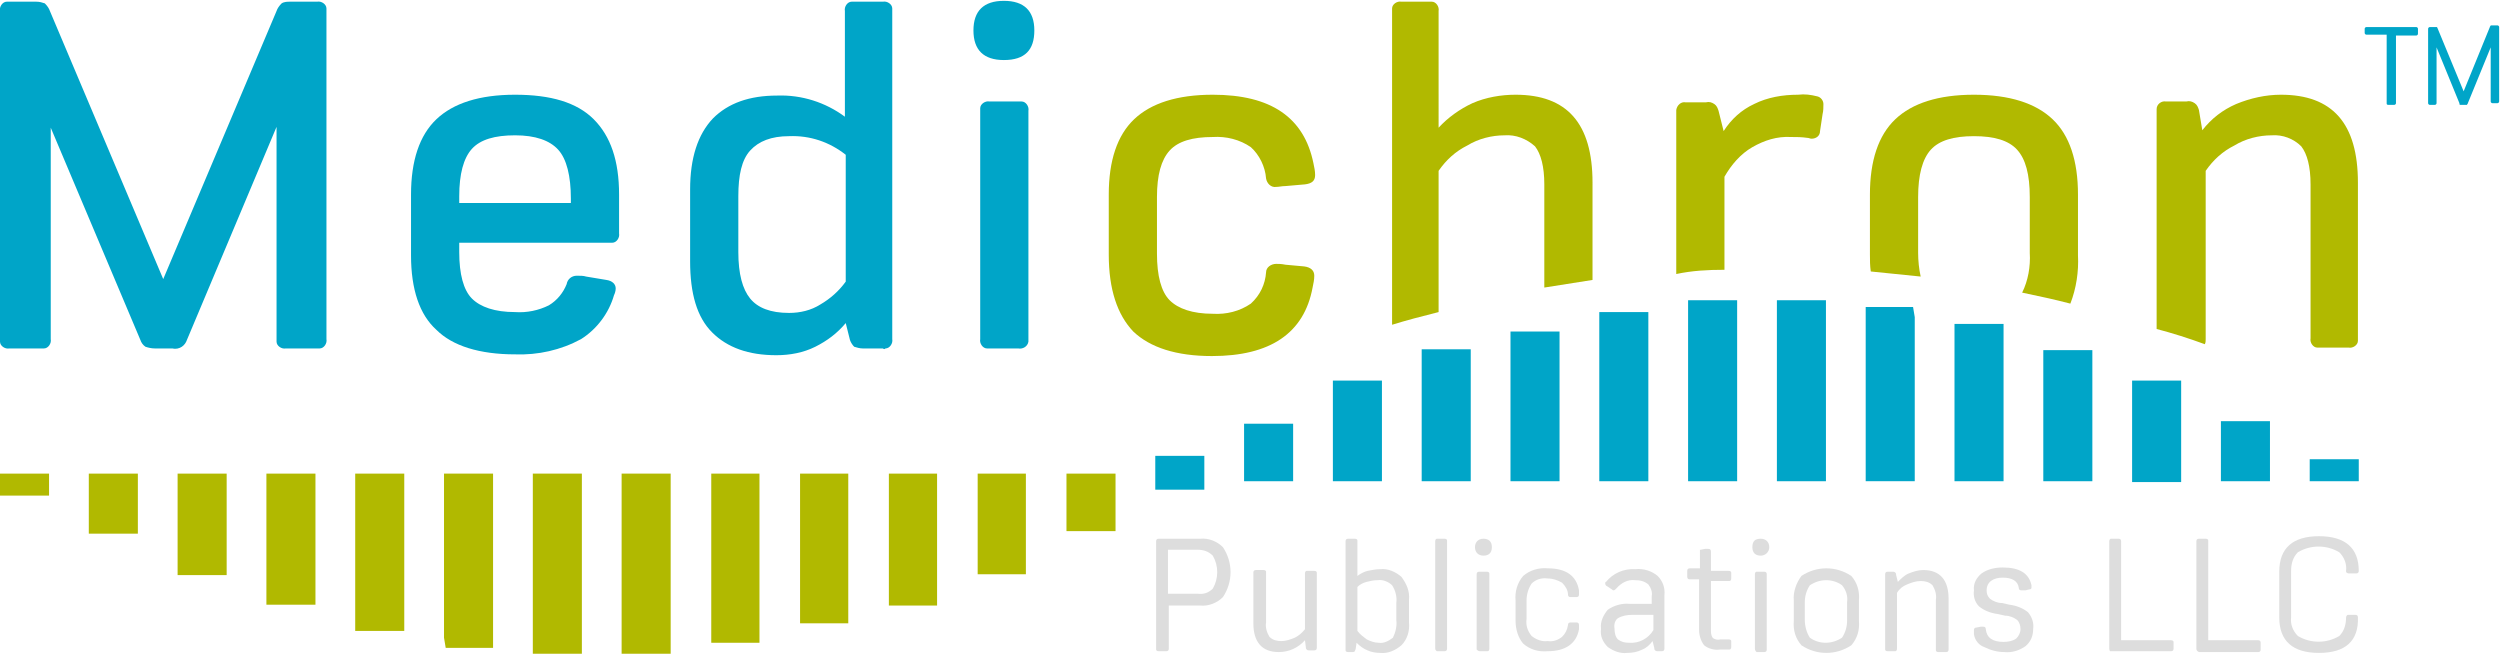 <?xml version="1.0" encoding="utf-8"?>
<!-- Generator: Adobe Illustrator 24.0.1, SVG Export Plug-In . SVG Version: 6.00 Build 0)  -->
<svg version="1.1" id="Ebene_1" xmlns="http://www.w3.org/2000/svg" xmlns:xlink="http://www.w3.org/1999/xlink" x="0px" y="0px"
	 viewBox="0 0 295.6 77.3" style="enable-background:new 0 0 295.6 77.3;" xml:space="preserve">
<style type="text/css">
	.st0{fill:#00A5C8;}
	.st1{fill:#B1B900;}
	.st2{fill:#DDDDDD;}
</style>
<title>Medichron-Logo</title>
<g id="Layer_1">
	<path class="st0" d="M20.4,41.2h-2.1c-0.4,0-0.8-0.1-1.1-0.2c-0.3-0.2-0.5-0.5-0.6-0.8L6,15.1v25c0.1,0.5-0.3,1.1-0.8,1.1
		c-0.1,0-0.2,0-0.3,0H1.1c-0.5,0.1-1.1-0.3-1.1-0.8c0-0.1,0-0.2,0-0.3V1.3c-0.1-0.5,0.3-1.1,0.8-1.1c0.1,0,0.2,0,0.3,0h3.2
		c0.4,0,0.7,0.1,1,0.2C5.6,0.7,5.8,1,5.9,1.3L19.3,33L32.7,1.3c0.1-0.3,0.3-0.6,0.6-0.9c0.3-0.2,0.7-0.2,1-0.2h3.2
		c0.5-0.1,1.1,0.3,1.1,0.8c0,0.1,0,0.2,0,0.3v38.8c0.1,0.5-0.3,1.1-0.8,1.1c-0.1,0-0.2,0-0.3,0h-3.7c-0.5,0.1-1.1-0.3-1.1-0.8
		c0-0.1,0-0.2,0-0.3V15L22.1,40.2c-0.1,0.3-0.3,0.6-0.6,0.8C21.2,41.2,20.8,41.3,20.4,41.2z"/>
	<path class="st0" d="M48.6,30.2V23c0-4,1-7,3-8.9s5.1-2.9,9.3-2.9s7.3,0.9,9.3,2.9s3,4.9,3,8.9v4.6c0.1,0.5-0.3,1.1-0.8,1.1
		c-0.1,0-0.2,0-0.3,0H54.3v1.1c0,2.6,0.5,4.5,1.5,5.5s2.7,1.6,5.1,1.6c1.4,0.1,2.8-0.2,4-0.8c1-0.6,1.7-1.5,2.1-2.5
		c0.1-0.6,0.6-1,1.2-1c0.4,0,0.8,0,1.1,0.1l2.4,0.4c0.7,0.1,1.1,0.5,1.1,1c0,0.3-0.1,0.6-0.2,0.8c-0.6,2.1-2,4-3.9,5.2
		c-2.4,1.3-5.1,1.9-7.8,1.8c-4.2,0-7.4-1-9.3-2.9C49.6,37.2,48.6,34.2,48.6,30.2z M54.3,23.2V24h13.2v-0.5c0-2.7-0.5-4.7-1.5-5.8
		s-2.7-1.7-5.1-1.7s-4.1,0.5-5.1,1.6S54.3,20.6,54.3,23.2z"/>
	<path class="st0" d="M104.4,41.2h-2.4c-0.3,0-0.7-0.1-1-0.2c-0.2-0.2-0.4-0.5-0.5-0.8l-0.5-2c-1,1.2-2.2,2.1-3.6,2.8
		c-1.4,0.7-3,1-4.6,1c-3.3,0-5.8-0.9-7.6-2.7s-2.6-4.6-2.6-8.4v-8.5c0-3.7,0.9-6.5,2.7-8.4c1.8-1.8,4.3-2.7,7.6-2.7
		c2.9-0.1,5.7,0.8,8,2.5V1.3c-0.1-0.5,0.3-1.1,0.8-1.1c0.1,0,0.2,0,0.3,0h3.4c0.5-0.1,1.1,0.3,1.1,0.8c0,0.1,0,0.2,0,0.3v38.8
		c0.1,0.5-0.3,1.1-0.8,1.1C104.6,41.3,104.5,41.3,104.4,41.2z M87.3,23.2v6.6c0,2.6,0.5,4.4,1.4,5.5s2.4,1.7,4.6,1.7
		c1.3,0,2.6-0.3,3.7-1c1.2-0.7,2.2-1.6,3-2.7v-15c-1.9-1.5-4.2-2.3-6.7-2.2c-2.1,0-3.6,0.6-4.6,1.7S87.3,20.7,87.3,23.2L87.3,23.2z"
		/>
	<path class="st0" d="M118.7,7.1c-2.4,0-3.6-1.2-3.6-3.5s1.2-3.5,3.6-3.5s3.6,1.2,3.6,3.5S121.2,7.1,118.7,7.1z M121.6,40.1v-27
		c0.1-0.5-0.3-1.1-0.8-1.1c-0.1,0-0.2,0-0.3,0H117c-0.5-0.1-1.1,0.3-1.1,0.8c0,0.1,0,0.2,0,0.3v27c-0.1,0.5,0.3,1.1,0.8,1.1
		c0.1,0,0.2,0,0.3,0h3.4c0.5,0.1,1.1-0.2,1.2-0.8C121.6,40.3,121.6,40.2,121.6,40.1z"/>
	<path class="st1" d="M131.1,30.1V23c0-4,1-7,3-8.9s5.1-2.9,9.3-2.9c6.9,0,10.8,2.7,11.9,8.1c0.1,0.5,0.2,0.9,0.2,1.4
		c0,0.7-0.4,1-1.2,1.1L152,22c-0.4,0-0.8,0.1-1.1,0.1c-0.6,0.1-1.1-0.4-1.2-1c0,0,0,0,0,0c-0.1-1.4-0.8-2.8-1.8-3.7
		c-1.3-0.9-2.9-1.3-4.5-1.2c-2.4,0-4.1,0.5-5.1,1.6s-1.5,2.9-1.5,5.5V30c0,2.6,0.5,4.5,1.5,5.5s2.7,1.6,5.1,1.6
		c1.6,0.1,3.2-0.3,4.5-1.2c1.1-1,1.7-2.3,1.8-3.7c0-0.6,0.6-1,1.2-1c0,0,0,0,0,0c0.3,0,0.6,0,1.1,0.1l2.2,0.2
		c0.8,0.1,1.2,0.5,1.2,1.1c0,0.5-0.1,0.9-0.2,1.4c-1,5.4-5,8.1-11.9,8.1c-4.2,0-7.3-1-9.3-2.9C132.1,37.2,131.1,34.2,131.1,30.1z"/>
	<path class="st1" d="M170.1,36.9V20.2c0.9-1.3,2-2.3,3.4-3c1.3-0.8,2.9-1.2,4.4-1.2c1.3-0.1,2.6,0.4,3.6,1.3
		c0.7,0.9,1.1,2.4,1.1,4.5v12.2c1.9-0.3,3.8-0.6,5.7-0.9V21.6c0-7-3-10.4-9.1-10.4c-1.7,0-3.5,0.3-5.1,1c-1.5,0.7-2.9,1.7-4,2.9V1.3
		c0.1-0.5-0.3-1.1-0.8-1.1c-0.1,0-0.2,0-0.2,0h-3.4c-0.5-0.1-1.1,0.3-1.1,0.8c0,0.1,0,0.2,0,0.3v37.1
		C166.2,37.9,168.1,37.4,170.1,36.9z"/>
	<path class="st1" d="M203.9,31.9v-11c0.8-1.4,1.9-2.7,3.3-3.5c1.4-0.8,2.9-1.3,4.6-1.2c0.6,0,1.2,0,1.9,0.1c0.2,0,0.3,0.1,0.5,0.1
		c0.5,0,1-0.3,1-0.9l0.3-2c0.1-0.4,0.1-0.8,0.1-1.2c0-0.4-0.3-0.8-0.7-0.9c-0.8-0.2-1.5-0.3-2.3-0.2c-1.8,0-3.6,0.3-5.2,1.1
		c-1.5,0.7-2.7,1.8-3.6,3.2l-0.6-2.4c-0.1-0.3-0.2-0.6-0.5-0.8c-0.3-0.2-0.6-0.3-1-0.2h-2.4c-0.5-0.1-1,0.3-1.1,0.9
		c0,0.1,0,0.2,0,0.3v19.1C200.1,32,201.9,31.9,203.9,31.9z"/>
	<path class="st1" d="M227.1,32.7c-0.2-0.9-0.3-1.9-0.3-2.8v-6.6c0-2.6,0.5-4.5,1.5-5.6c1-1.1,2.7-1.6,5.1-1.6s4.1,0.5,5.1,1.6
		s1.5,2.9,1.5,5.6v6.6c0.1,1.6-0.2,3.3-0.9,4.7c1.9,0.4,3.8,0.8,5.7,1.3c0.7-1.8,1-3.8,0.9-5.7V23c0-4-1-7-3-8.9s-5.1-2.9-9.3-2.9
		c-4.2,0-7.3,1-9.3,2.9c-2,1.9-3,4.9-3,8.9v7.1c0,0.7,0,1.3,0.1,2C223.2,32.3,225.2,32.5,227.1,32.7z"/>
	<path class="st0" d="M283.3,4.1v8.1c0,0.1-0.1,0.2-0.2,0.2c0,0,0,0-0.1,0h-0.6c-0.2,0-0.2-0.1-0.2-0.2V4.1h-2.4
		c-0.1,0-0.2-0.1-0.2-0.2c0,0,0,0,0,0V3.4c0-0.1,0.1-0.2,0.2-0.2c0,0,0,0,0,0h5.9c0.1,0,0.2,0.1,0.2,0.2c0,0,0,0,0,0.1v0.5
		c0,0.1-0.1,0.2-0.2,0.2c0,0,0,0-0.1,0H283.3z"/>
	<path class="st0" d="M288.2,3.3l3.1,7.5l3.1-7.6c0-0.1,0.1-0.1,0.1-0.2c0.1,0,0.1,0,0.2,0h0.6c0.1,0,0.2,0.1,0.2,0.2v8.8
		c0,0.1-0.1,0.2-0.2,0.2h-0.6c-0.1,0-0.2-0.1-0.2-0.2c0,0,0,0,0-0.1V5.6l-2.7,6.6c0,0.1-0.1,0.1-0.1,0.2c-0.1,0-0.1,0-0.2,0h-0.4
		c-0.1,0-0.1,0-0.2,0c-0.1,0-0.1-0.1-0.1-0.2l-2.7-6.6v6.6c0,0.1-0.1,0.2-0.2,0.2h-0.6c-0.1,0-0.2-0.1-0.2-0.2c0,0,0,0,0-0.1V3.4
		c0-0.1,0.1-0.2,0.2-0.2c0,0,0,0,0.1,0h0.6c0.1,0,0.1,0,0.2,0C288.1,3.2,288.2,3.3,288.2,3.3z"/>
	<path class="st1" d="M260.7,40.7c0.1-0.2,0.1-0.4,0.1-0.6V20.2c0.9-1.3,2-2.3,3.4-3c1.3-0.8,2.9-1.2,4.4-1.2
		c1.3-0.1,2.6,0.4,3.5,1.3c0.7,0.9,1.1,2.4,1.1,4.5v18.2c-0.1,0.5,0.3,1.1,0.8,1.1c0.1,0,0.2,0,0.3,0h3.4c0.5,0.1,1.1-0.3,1.1-0.8
		c0-0.1,0-0.2,0-0.3V21.6c0-7-3-10.4-9.1-10.4c-1.8,0-3.6,0.4-5.3,1.1c-1.6,0.7-2.9,1.7-4,3.1L260,13c-0.1-0.3-0.2-0.6-0.5-0.8
		c-0.3-0.2-0.6-0.3-1-0.2h-2.4c-0.5-0.1-1.1,0.3-1.1,0.9c0,0.1,0,0.2,0,0.3v25.7C256.9,39.4,258.8,40,260.7,40.7z"/>
	<polygon class="st1" points="63,76.6 63,77.3 68.8,77.3 68.8,56 63,56 	"/>
	<polygon class="st1" points="52.5,75.4 52.7,76.6 58.3,76.6 58.3,56 52.5,56 	"/>
	<rect x="42" y="56" class="st1" width="5.8" height="18.6"/>
	<rect x="21" y="56" class="st1" width="5.8" height="12"/>
	<rect y="56" class="st1" width="5.8" height="2.6"/>
	<rect x="10.5" y="56" class="st1" width="5.8" height="7.1"/>
	<rect x="31.5" y="56" class="st1" width="5.8" height="15.5"/>
	<polygon class="st1" points="73.5,77.3 79.3,77.3 79.3,76 79.3,56 73.5,56 	"/>
	<polygon class="st1" points="105.1,71.6 110.8,71.6 110.8,67.9 110.8,56 105.1,56 	"/>
	<rect x="126.1" y="56" class="st1" width="5.8" height="6.8"/>
	<polygon class="st1" points="115.6,67.9 121.3,67.9 121.3,62.8 121.3,56 115.6,56 	"/>
	<polygon class="st1" points="84.1,76 89.8,76 89.8,73.7 89.8,56 84.1,56 	"/>
	<polygon class="st1" points="94.6,73.7 100.3,73.7 100.3,71.6 100.3,56 94.6,56 	"/>
	<polygon class="st0" points="215.9,36.3 215.9,35.5 210.1,35.5 210.1,56.9 215.9,56.9 	"/>
	<polygon class="st0" points="226.4,37.5 226.2,36.3 220.6,36.3 220.6,56.9 226.4,56.9 	"/>
	<rect x="231.1" y="38.3" class="st0" width="5.8" height="18.6"/>
	<rect x="252.1" y="45" class="st0" width="5.8" height="12"/>
	<rect x="273.1" y="54.3" class="st0" width="5.8" height="2.6"/>
	<rect x="262.6" y="49.8" class="st0" width="5.8" height="7.1"/>
	<rect x="241.6" y="41.4" class="st0" width="5.8" height="15.5"/>
	<polygon class="st0" points="205.4,35.5 199.6,35.5 199.6,36.9 199.6,56.9 205.4,56.9 	"/>
	<polygon class="st0" points="173.9,41.3 168.1,41.3 168.1,45 168.1,56.9 173.9,56.9 	"/>
	<rect x="147.1" y="50.1" class="st0" width="5.8" height="6.8"/>
	<polygon class="st0" points="163.4,45 157.6,45 157.6,50.1 157.6,56.9 163.4,56.9 	"/>
	<polygon class="st0" points="194.9,36.9 189.1,36.9 189.1,39.2 189.1,56.9 194.9,56.9 	"/>
	<polygon class="st0" points="184.4,39.2 178.6,39.2 178.6,41.3 178.6,56.9 184.4,56.9 	"/>
	<rect x="136.6" y="53.9" class="st0" width="5.8" height="4"/>
	<path class="st2" d="M137,63.7h4.9c1-0.1,2,0.3,2.7,1c1.2,1.8,1.2,4.1,0,5.9c-0.7,0.7-1.7,1.1-2.7,1h-3.7v5.1
		c0,0.2-0.1,0.3-0.3,0.3c0,0-0.1,0-0.1,0H137c-0.2,0-0.3-0.1-0.3-0.2c0,0,0-0.1,0-0.1V64C136.7,63.8,136.8,63.7,137,63.7
		C137,63.7,137,63.7,137,63.7z M143.4,69.6c0.7-1.2,0.7-2.7,0-3.9c-0.5-0.5-1.1-0.7-1.8-0.7h-3.5v5.2h3.5
		C142.3,70.3,142.9,70.1,143.4,69.6L143.4,69.6z"/>
	<path class="st2" d="M154.3,74.4v-6.6c0-0.2,0.1-0.3,0.2-0.3c0,0,0.1,0,0.1,0h0.8c0.2,0,0.3,0.1,0.3,0.2c0,0,0,0.1,0,0.1v8.8
		c0,0.2-0.1,0.3-0.3,0.3c0,0-0.1,0-0.1,0h-0.5c-0.1,0-0.2,0-0.3-0.1c-0.1-0.1-0.1-0.2-0.1-0.3l-0.1-0.8c-0.8,0.9-1.9,1.4-3.1,1.4
		c-2,0-3-1.2-3-3.4v-6c0-0.2,0.1-0.3,0.3-0.3c0,0,0.1,0,0.1,0h0.8c0.2,0,0.3,0.1,0.3,0.2c0,0,0,0.1,0,0.1v5.9
		c-0.1,0.6,0.1,1.2,0.4,1.7c0.4,0.4,0.9,0.5,1.4,0.5c0.6,0,1.1-0.2,1.6-0.4C153.5,75.2,153.9,74.9,154.3,74.4z"/>
	<path class="st2" d="M160.4,76l-0.1,0.7c0,0.1-0.1,0.2-0.1,0.3c-0.1,0.1-0.2,0.1-0.3,0.1h-0.5c-0.2,0-0.3-0.1-0.3-0.2
		c0,0,0-0.1,0-0.1V64c0-0.2,0.1-0.3,0.3-0.3h0.8c0.2,0,0.3,0.1,0.3,0.2c0,0,0,0.1,0,0.1v4.1c0.4-0.3,0.8-0.5,1.2-0.6
		c0.5-0.1,1-0.2,1.5-0.2c0.9-0.1,1.8,0.3,2.5,0.9c0.6,0.8,1,1.7,0.9,2.7v2.7c0.1,1-0.2,2-0.9,2.7c-0.7,0.6-1.6,1-2.5,0.9
		c-0.5,0-1.1-0.1-1.5-0.3C161.2,76.7,160.8,76.4,160.4,76z M165.1,73.3v-2c0.1-0.7-0.1-1.5-0.5-2.1c-0.4-0.4-1.1-0.7-1.7-0.6
		c-0.5,0-0.9,0.1-1.3,0.2c-0.4,0.1-0.8,0.3-1.1,0.6v5.2c0.3,0.4,0.7,0.7,1.1,1c0.4,0.2,0.9,0.4,1.4,0.4c0.6,0.1,1.2-0.2,1.7-0.6
		C165,74.8,165.2,74,165.1,73.3L165.1,73.3z"/>
	<path class="st2" d="M169.7,76.7V64c0-0.2,0.1-0.3,0.2-0.3c0,0,0.1,0,0.1,0h0.8c0.2,0,0.3,0.1,0.3,0.2c0,0,0,0.1,0,0.1v12.7
		c0,0.2-0.1,0.3-0.3,0.3c0,0,0,0-0.1,0h-0.8C169.9,77,169.7,76.9,169.7,76.7C169.7,76.7,169.7,76.7,169.7,76.7z"/>
	<path class="st2" d="M175.4,65.7c-0.6,0-1-0.4-1-1s0.4-1,1-1c0.6,0,1,0.3,1,1S176,65.7,175.4,65.7z M174.6,76.7v-8.8
		c0-0.2,0.1-0.3,0.3-0.3c0,0,0,0,0.1,0h0.8c0.2,0,0.3,0.1,0.3,0.2c0,0,0,0.1,0,0.1v8.8c0,0.2-0.1,0.3-0.2,0.3c0,0-0.1,0-0.1,0H175
		c-0.2,0-0.3-0.1-0.4-0.2C174.6,76.7,174.6,76.7,174.6,76.7z"/>
	<path class="st2" d="M179.2,73.4v-2.4c-0.1-1,0.2-2.1,0.9-2.9c0.8-0.7,1.9-1,2.9-0.9c2.2,0,3.4,0.9,3.7,2.6c0,0.2,0,0.3,0,0.5
		c0,0.2-0.1,0.3-0.3,0.3c0,0,0,0,0,0h-0.4h-0.3c-0.2,0-0.3-0.1-0.3-0.3c0-0.5-0.3-1-0.7-1.4c-0.5-0.3-1.1-0.5-1.7-0.5
		c-0.7-0.1-1.4,0.1-1.9,0.6c-0.4,0.6-0.6,1.3-0.6,2v2.2c-0.1,0.7,0.1,1.4,0.6,2c0.5,0.4,1.2,0.7,1.9,0.6c0.6,0.1,1.2-0.1,1.7-0.5
		c0.4-0.4,0.6-0.8,0.7-1.4c0-0.2,0.1-0.3,0.3-0.3h0.3h0.4c0.2,0,0.3,0.1,0.3,0.3c0,0,0,0,0,0c0,0.2,0,0.3,0,0.5
		c-0.3,1.7-1.6,2.6-3.7,2.6c-1.1,0.1-2.1-0.2-2.9-0.9C179.5,75.4,179.2,74.4,179.2,73.4z"/>
	<path class="st2" d="M191.1,69.6c-0.1,0.1-0.2,0.2-0.3,0.2c-0.1,0-0.1,0-0.2-0.1l-0.6-0.4c-0.1,0-0.2-0.2-0.2-0.3
		c0-0.1,0-0.2,0.1-0.2c0.8-1,2.1-1.6,3.5-1.5c0.9-0.1,1.9,0.2,2.6,0.8c0.6,0.6,0.9,1.4,0.8,2.3v6.3c0,0.2-0.1,0.3-0.3,0.3
		c0,0-0.1,0-0.1,0H196c-0.1,0-0.2,0-0.3-0.1c-0.1-0.1-0.1-0.2-0.1-0.3l-0.2-0.8c-0.3,0.4-0.7,0.8-1.2,1c-0.6,0.3-1.2,0.4-1.8,0.4
		c-0.8,0.1-1.6-0.2-2.3-0.7c-0.6-0.6-0.9-1.3-0.8-2.1v-0.1c-0.1-0.8,0.3-1.6,0.8-2.2c0.7-0.5,1.7-0.8,2.6-0.7h2.6v-0.9
		c0.1-0.5-0.1-1-0.4-1.4c-0.5-0.4-1-0.5-1.6-0.5C192.5,68.5,191.7,68.9,191.1,69.6z M190.9,74.3L190.9,74.3c0,0.5,0.1,1,0.4,1.3
		c0.4,0.3,0.8,0.4,1.3,0.4c1.2,0.1,2.3-0.5,2.9-1.5v-1.8H193c-0.6,0-1.2,0.1-1.7,0.4C191,73.3,190.8,73.8,190.9,74.3z"/>
	<path class="st2" d="M201.1,65l0.5-0.1h0.4c0.2,0,0.3,0.1,0.3,0.3v2.3h2.1c0.2,0,0.3,0.1,0.3,0.2c0,0,0,0.1,0,0.1v0.6
		c0,0.2-0.1,0.3-0.2,0.3c0,0-0.1,0-0.1,0h-2.1v5.7c0,0.4,0,0.7,0.2,1c0.2,0.2,0.6,0.3,0.9,0.2h1c0.2,0,0.3,0.1,0.3,0.2
		c0,0,0,0.1,0,0.1v0.6c0,0.2-0.1,0.3-0.2,0.3c0,0-0.1,0-0.1,0h-1c-0.7,0.1-1.4-0.1-1.9-0.5c-0.4-0.5-0.6-1.2-0.6-1.8v-6h-1.1
		c-0.2,0-0.3-0.1-0.3-0.3c0,0,0,0,0-0.1v-0.6c0-0.2,0.1-0.3,0.3-0.3c0,0,0,0,0.1,0h1.1v-2.2C200.8,65.1,200.9,65,201.1,65z"/>
	<path class="st2" d="M208.2,65.7c-0.6,0-1-0.3-1-1s0.3-1,1-1c0.6,0,1,0.4,1,1S208.7,65.7,208.2,65.7z M207.5,76.7v-8.8
		c0-0.2,0.1-0.3,0.2-0.3c0,0,0.1,0,0.1,0h0.8c0.2,0,0.3,0.1,0.3,0.3c0,0,0,0,0,0.1v8.8c0,0.2-0.1,0.3-0.3,0.3c0,0,0,0-0.1,0h-0.8
		C207.6,77,207.5,76.9,207.5,76.7C207.5,76.7,207.5,76.7,207.5,76.7L207.5,76.7z"/>
	<path class="st2" d="M218.9,76.3c-1.8,1.2-4.1,1.2-5.9,0c-0.7-0.8-1-1.8-0.9-2.9v-2.4c-0.1-1,0.3-2.1,0.9-2.9
		c1.8-1.2,4.1-1.2,5.9,0c0.7,0.8,1,1.8,0.9,2.9v2.4C219.9,74.5,219.6,75.5,218.9,76.3z M214,75.4c1.1,0.8,2.6,0.8,3.8,0
		c0.4-0.6,0.6-1.3,0.6-2v-2.2c0.1-0.7-0.1-1.4-0.6-2c-1.1-0.8-2.6-0.8-3.8,0c-0.4,0.6-0.6,1.3-0.6,2v2.1
		C213.4,74,213.6,74.8,214,75.4z"/>
	<path class="st2" d="M224.3,70.1v6.6c0,0.2-0.1,0.3-0.2,0.3c0,0-0.1,0-0.1,0h-0.8c-0.2,0-0.3-0.1-0.3-0.2c0,0,0-0.1,0-0.1v-8.8
		c0-0.2,0.1-0.3,0.3-0.3c0,0,0.1,0,0.1,0h0.5c0.1,0,0.2,0,0.3,0.1c0.1,0.1,0.1,0.2,0.1,0.3l0.2,0.8c0.4-0.4,0.8-0.8,1.3-1
		c0.5-0.2,1.1-0.4,1.7-0.4c2,0,3,1.2,3,3.4v6c0,0.2-0.1,0.3-0.3,0.3c0,0-0.1,0-0.1,0h-0.8c-0.2,0-0.3-0.1-0.3-0.2c0,0,0-0.1,0-0.1
		v-5.9c0.1-0.6-0.1-1.2-0.4-1.7c-0.4-0.4-0.9-0.5-1.4-0.5c-0.6,0-1.1,0.2-1.6,0.4C225,69.3,224.6,69.6,224.3,70.1z"/>
	<path class="st2" d="M233.4,75c0-0.2,0-0.3,0-0.5c0-0.2,0.1-0.3,0.3-0.3l0.5-0.1c0.1,0,0.2,0,0.3,0c0.2,0,0.3,0.1,0.3,0.3
		c0.1,1,0.8,1.5,2.1,1.5c0.5,0,1.1-0.1,1.5-0.4c0.3-0.3,0.5-0.7,0.5-1.1c0-0.4-0.1-0.8-0.4-1.1c-0.4-0.3-0.9-0.5-1.4-0.5l-0.9-0.2
		c-0.8-0.1-1.6-0.4-2.2-0.9c-0.5-0.5-0.7-1.2-0.6-1.9c-0.1-0.8,0.3-1.5,0.9-2c0.7-0.5,1.6-0.7,2.5-0.7c2,0,3.1,0.7,3.4,2.1
		c0,0.1,0,0.2,0,0.3c0,0.1-0.1,0.2-0.3,0.2l-0.4,0.1H239c-0.2,0-0.3-0.1-0.3-0.3c-0.1-0.8-0.8-1.2-1.9-1.2s-1.9,0.5-1.9,1.5
		c0,0.4,0.1,0.7,0.4,1c0.4,0.3,0.9,0.5,1.4,0.5l0.9,0.2c0.8,0.1,1.6,0.4,2.2,0.9c0.5,0.6,0.7,1.3,0.6,2c0,0.8-0.3,1.5-0.9,2
		c-0.7,0.5-1.6,0.8-2.5,0.7c-0.8,0-1.6-0.2-2.4-0.6C234,76.3,233.5,75.7,233.4,75z"/>
	<path class="st2" d="M249.4,76.7V64c0-0.2,0.1-0.3,0.2-0.3c0,0,0.1,0,0.1,0h0.8c0.2,0,0.3,0.1,0.3,0.3v11.7h5.9
		c0.2,0,0.3,0.1,0.3,0.2c0,0,0,0.1,0,0.1v0.7c0,0.2-0.1,0.3-0.3,0.3c0,0-0.1,0-0.1,0h-7.1C249.5,77,249.4,76.9,249.4,76.7
		C249.3,76.7,249.3,76.7,249.4,76.7z"/>
	<path class="st2" d="M259.7,76.7V64c0-0.2,0.1-0.3,0.3-0.3h0.8c0.2,0,0.3,0.1,0.3,0.2c0,0,0,0.1,0,0.1v11.7h5.9
		c0.2,0,0.3,0.1,0.3,0.3c0,0,0,0.1,0,0.1v0.7c0,0.2-0.1,0.3-0.3,0.3c0,0,0,0-0.1,0H260C259.8,77,259.7,76.9,259.7,76.7
		C259.7,76.7,259.7,76.7,259.7,76.7z"/>
	<path class="st2" d="M274.2,77.2c-3.1,0-4.7-1.4-4.7-4.2v-5.4c0-2.8,1.6-4.2,4.7-4.2s4.7,1.4,4.7,4.1c0,0.2-0.1,0.3-0.3,0.3
		c0,0,0,0-0.1,0h-0.5c-0.1,0-0.2,0-0.3,0c-0.1,0-0.3-0.1-0.3-0.2c0,0,0-0.1,0-0.1c0.1-0.8-0.2-1.6-0.8-2.2c-1.5-0.9-3.4-0.9-4.9,0
		c-0.6,0.6-0.8,1.4-0.8,2.2V73c-0.1,0.8,0.2,1.6,0.8,2.2c1.5,0.9,3.4,0.9,4.9,0c0.6-0.6,0.8-1.4,0.8-2.2c0-0.1,0.1-0.3,0.2-0.3
		c0,0,0.1,0,0.1,0h0.3h0.5c0.2,0,0.3,0.1,0.3,0.3c0,0,0,0,0,0C278.9,75.8,277.3,77.2,274.2,77.2z"/>
</g>
</svg>
